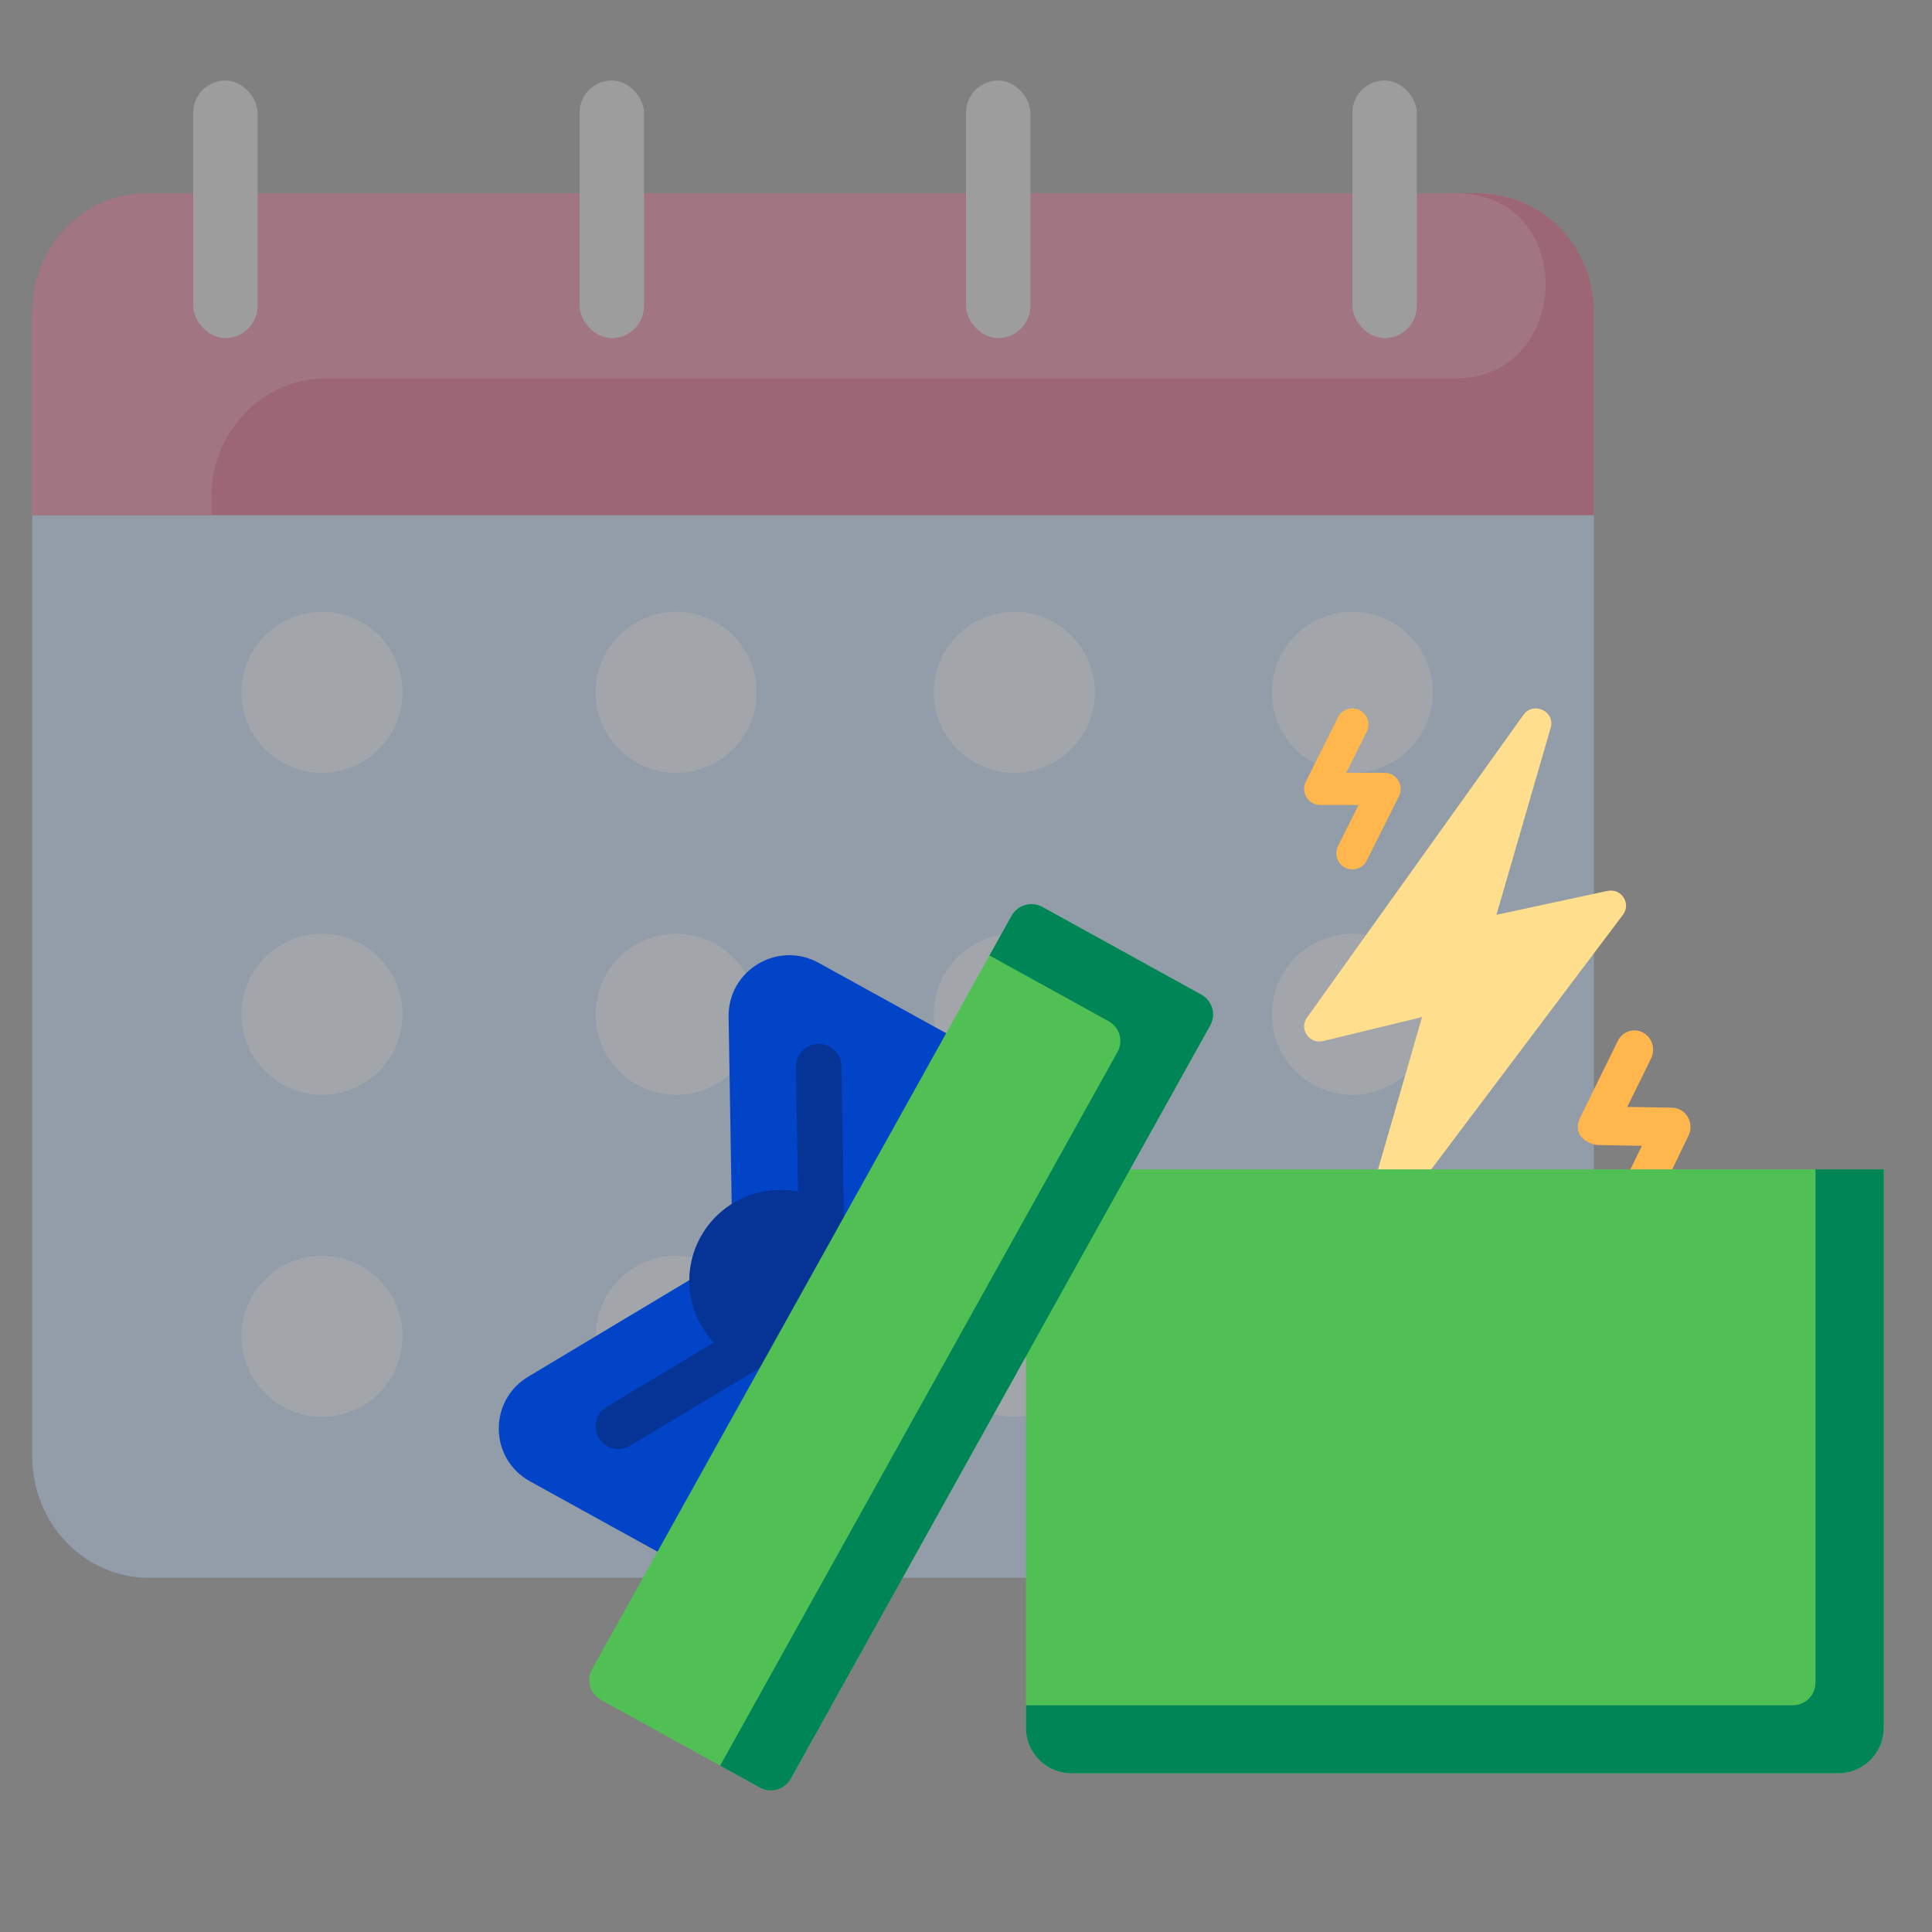 <?xml version="1.0" encoding="UTF-8"?>
<svg width="120px" height="120px" viewBox="0 0 120 120" version="1.1" xmlns="http://www.w3.org/2000/svg" xmlns:xlink="http://www.w3.org/1999/xlink">
    <rect x="0" y="0" width="120" height="120" fill="#808080" stroke="none"/>
    <title>Promo_2 mes_Luz_2023</title>
    <g id="Promo_2-mes_Luz_2023" stroke="none" stroke-width="1" fill="none" fill-rule="evenodd">
        <g id="Group-2" opacity="0.333" transform="translate(-20, 5)">
            <g id="calendar-copy" transform="translate(21, 7)"></g>
            <path d="M119,14.555 L119,85.445 C119,89.617 115.76,93 111.765,93 L29.235,93 C25.24,93 22,89.617 22,85.445 L22,14.555 C22,10.383 25.24,7 29.235,7 L111.765,7 C115.76,7 119,10.383 119,14.555 Z" id="Path" fill="#B6D8FD" fill-rule="nonzero"></path>
            <g id="Group" transform="translate(35, 33)"></g>
            <circle id="Oval" fill="#E8F3FF" fill-rule="nonzero" cx="104" cy="38" r="5"></circle>
            <circle id="Oval-Copy" fill="#E8F3FF" fill-rule="nonzero" cx="104" cy="58" r="5"></circle>
            <circle id="Oval-Copy-5" fill="#E8F3FF" fill-rule="nonzero" cx="104" cy="78" r="5"></circle>
            <circle id="Oval" fill="#E8F3FF" fill-rule="nonzero" cx="83" cy="38" r="5"></circle>
            <circle id="Oval-Copy-2" fill="#E8F3FF" fill-rule="nonzero" cx="83" cy="58" r="5"></circle>
            <circle id="Oval-Copy-6" fill="#E8F3FF" fill-rule="nonzero" cx="83" cy="78" r="5"></circle>
            <circle id="Oval" fill="#E8F3FF" fill-rule="nonzero" cx="62" cy="38" r="5"></circle>
            <circle id="Oval-Copy-3" fill="#E8F3FF" fill-rule="nonzero" cx="62" cy="58" r="5"></circle>
            <circle id="Oval-Copy-7" fill="#E8F3FF" fill-rule="nonzero" cx="62" cy="78" r="5"></circle>
            <circle id="Oval" fill="#E8F3FF" fill-rule="nonzero" cx="40" cy="38" r="5"></circle>
            <circle id="Oval-Copy-4" fill="#E8F3FF" fill-rule="nonzero" cx="40" cy="58" r="5"></circle>
            <circle id="Oval-Copy-8" fill="#E8F3FF" fill-rule="nonzero" cx="40" cy="78" r="5"></circle>
            <path d="M111.765,7 C115.76,7 119,10.296 119,14.361 L119,27 L22,27 L22,14.361 C22,10.296 25.24,7 29.235,7 L111.765,7 Z" id="Path" fill="#D9335F" fill-rule="nonzero"></path>
            <path d="M110.424,18.501 L40.259,18.501 C36.324,18.501 33.134,21.796 33.134,25.861 L33.134,27 L22,27 L22,14.361 C22,10.295 25.19,7 29.125,7 L110.4,7 C118.052,7 117.671,18.501 110.424,18.501 Z" id="Path" fill="#E56083" fill-rule="nonzero"></path>
            <rect id="Rectangle-Copy-5" fill="#D8D8D8" x="56" y="0" width="4" height="16" rx="2"></rect>
            <rect id="Rectangle-Copy-6" fill="#D8D8D8" x="32" y="0" width="4" height="16" rx="2"></rect>
            <rect id="Rectangle-Copy-7" fill="#D8D8D8" x="80" y="0" width="4" height="16" rx="2"></rect>
            <rect id="Rectangle-Copy-8" fill="#D8D8D8" x="104" y="0" width="4" height="16" rx="2"></rect>
            <g id="idea-copy-3" transform="translate(0, 23)"></g>
            <g id="Group" transform="translate(14, 73)"></g>
        </g>
        <g id="energy" transform="translate(24.38, 44)" fill-rule="nonzero">
            <path d="M75.461,11.336 L68.567,12.82 L71.938,1.197 C72.231,0.187 70.859,-0.46 70.244,0.401 L67.214,4.638 L56.796,19.211 C56.29,19.918 56.949,20.868 57.802,20.661 L63.946,19.172 L60.585,30.806 C60.296,31.808 61.643,32.447 62.266,31.62 L67.214,25.049 L76.43,12.81 C76.952,12.115 76.319,11.151 75.461,11.336 Z" id="Path" fill="#FFDF8E"></path>
            <path d="M79.478,24.8 L76.693,24.752 L78.172,21.744 C78.463,21.153 78.235,20.431 77.664,20.131 C77.092,19.83 76.394,20.066 76.103,20.656 L73.783,25.376 C73.31,26.333 73.928,26.961 74.818,27.12 L77.597,27.168 L76.1,30.263 C75.813,30.856 76.046,31.577 76.619,31.873 C77.193,32.17 77.89,31.928 78.176,31.336 L80.497,26.537 C80.878,25.748 80.326,24.813 79.478,24.8 L79.478,24.8 Z" id="Path" fill="#FFB64C"></path>
            <path d="M60.066,0.106 C59.572,-0.141 58.972,0.059 58.725,0.553 L56.725,4.553 C56.4,5.203 56.864,6 57.625,6 L60.001,6 L58.725,8.553 C58.478,9.047 58.678,9.647 59.172,9.894 C59.667,10.142 60.267,9.94 60.513,9.447 L62.513,5.447 C62.846,4.782 62.357,4 61.619,4 L59.237,4 L60.513,1.447 C60.76,0.953 60.56,0.353 60.066,0.106 L60.066,0.106 Z" id="Path" fill="#FFB64C"></path>
            <g id="present" transform="translate(0, 8.482)">
                <path d="M89.796,57.655 L42.168,57.655 C40.609,57.655 39.344,56.396 39.344,54.842 L39.344,20.149 L92.62,20.149 L92.62,54.842 C92.62,56.396 91.355,57.655 89.796,57.655 Z" id="Path" fill="#50C055"></path>
                <path d="M86.972,53.436 L39.345,53.436 L39.345,54.842 C39.345,56.396 40.609,57.655 42.168,57.655 L89.796,57.655 C91.355,57.655 92.62,56.396 92.62,54.842 L92.62,20.149 L88.384,20.149 L88.384,52.029 C88.384,52.806 87.752,53.436 86.972,53.436 Z" id="Path" fill="#008556"></path>
                <g id="Group-2" transform="translate(30.858, 30.793) rotate(-16) translate(-30.858, -30.793) translate(5.889, 5.919)">
                    <path d="M20.918,2.782 L17.088,17.023 L2.793,20.839 C-0.007,21.586 -0.944,25.072 1.105,27.114 C4.203,30.201 8.714,34.694 11.842,37.81 L37.954,11.797 C34.856,8.711 30.345,4.217 27.217,1.101 C25.168,-0.941 21.668,-0.007 20.918,2.782 Z" id="Path" fill="#0244C8"></path>
                    <g id="Group" transform="translate(5.907, 5.884)" fill="#053396">
                        <path d="M19.903,0.048 C19.15,-0.153 18.375,0.292 18.174,1.043 L14.554,14.499 L1.047,18.105 C0.293,18.306 -0.153,19.077 0.049,19.827 C0.25,20.578 1.024,21.023 1.778,20.822 L16.073,17.006 C16.074,17.006 16.075,17.005 16.077,17.005 C16.121,16.993 16.164,16.977 16.207,16.961 C16.223,16.955 16.239,16.95 16.255,16.944 C16.275,16.936 16.293,16.925 16.312,16.916 C16.46,16.846 16.593,16.754 16.705,16.643 C16.705,16.643 16.706,16.642 16.706,16.642 C16.706,16.642 16.707,16.641 16.707,16.641 C16.819,16.53 16.91,16.397 16.981,16.25 C16.99,16.23 17.001,16.212 17.009,16.193 C17.015,16.177 17.02,16.16 17.026,16.145 C17.042,16.102 17.058,16.059 17.07,16.015 C17.07,16.014 17.071,16.013 17.071,16.011 L20.902,1.77 C21.103,1.02 20.656,0.249 19.903,0.048 Z" id="Path"></path>
                        <ellipse id="Oval" cx="13.577" cy="13.526" rx="5.647" ry="5.626"></ellipse>
                    </g>
                    <path d="M39.54,1.597 L1.603,39.39 C1.052,39.939 1.052,40.83 1.603,41.379 L9.59,49.336 C10.141,49.885 11.035,49.885 11.587,49.336 L49.524,11.542 C50.075,10.993 50.075,10.102 49.524,9.553 L41.537,1.597 C40.986,1.048 40.092,1.048 39.54,1.597 Z" id="Path" fill="#50C055"></path>
                    <path d="M39.54,1.597 L37.544,3.586 L43.534,9.553 C44.085,10.103 44.085,10.993 43.534,11.543 L7.593,47.347 L9.59,49.336 C10.141,49.885 11.035,49.885 11.587,49.336 L49.524,11.543 C50.075,10.994 50.075,10.103 49.524,9.554 L41.537,1.597 C40.986,1.048 40.092,1.048 39.54,1.597 Z" id="Path" fill="#008556"></path>
                </g>
            </g>
        </g>
    </g>
</svg>